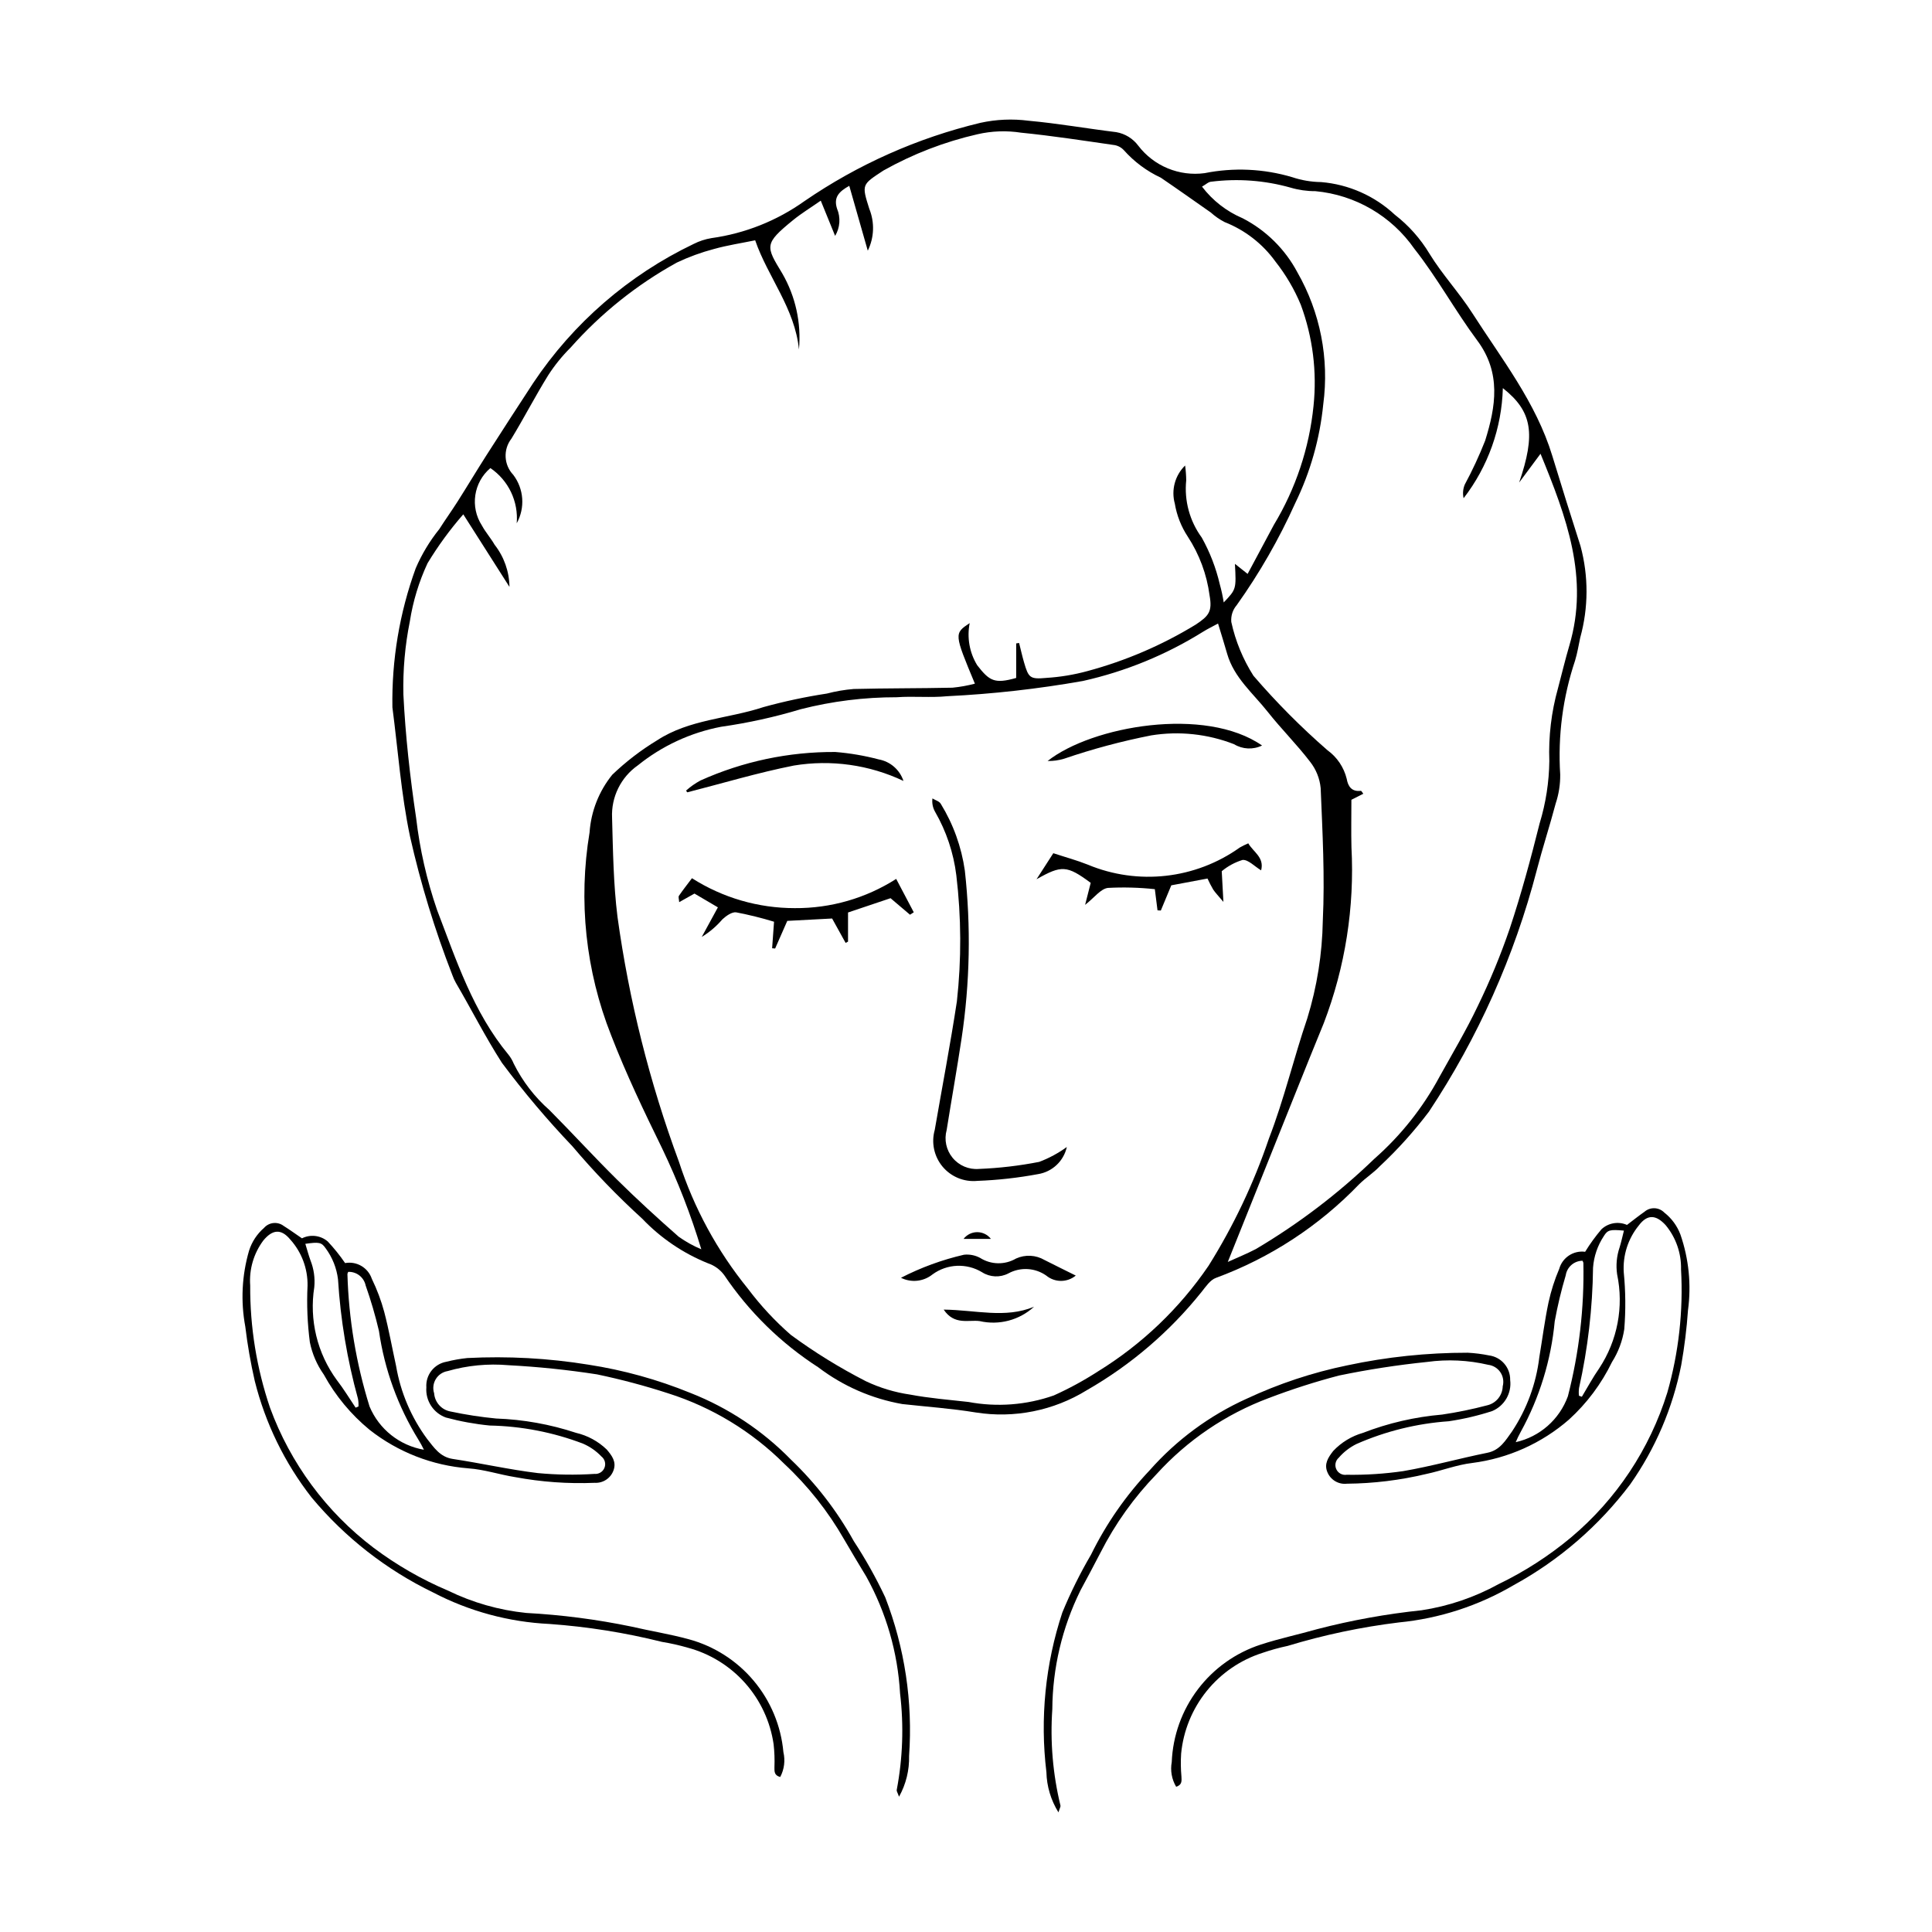 <?xml version="1.0" encoding="UTF-8"?>
<!-- Uploaded to: SVG Repo, www.svgrepo.com, Generator: SVG Repo Mixer Tools -->
<svg fill="#000000" width="800px" height="800px" version="1.1" viewBox="144 144 512 512" xmlns="http://www.w3.org/2000/svg">
 <g>
  <path d="m424.5 624.29c-2-3.203-3.102-6.887-3.191-10.664-1.723-14.234-0.285-28.672 4.215-42.281 2.172-5.277 4.711-10.395 7.594-15.316 4.023-8.199 9.266-15.742 15.543-22.375 7.133-8.074 15.898-14.543 25.719-18.98 8.5-3.977 17.441-6.941 26.637-8.836 10.5-2.242 21.207-3.363 31.945-3.352 1.887 0.098 3.766 0.336 5.621 0.711 3.262 0.418 5.688 3.227 5.629 6.516 0.438 3.504-1.512 6.867-4.766 8.234-3.75 1.219-7.594 2.121-11.492 2.699-8.426 0.586-16.688 2.617-24.426 6.008-1.809 0.887-3.422 2.129-4.742 3.656-0.867 0.754-1.137 1.992-0.656 3.039 0.48 1.047 1.598 1.652 2.734 1.48 5.019 0.078 10.035-0.246 15-0.965 7.492-1.289 14.848-3.359 22.305-4.863 3.375-0.68 4.84-3.32 6.523-5.637 3.926-5.918 6.41-12.672 7.25-19.723 0.809-4.828 1.422-9.695 2.43-14.48 0.664-3.051 1.613-6.031 2.84-8.902 0.844-3.004 3.769-4.934 6.867-4.523 1.285-2.098 2.734-4.094 4.332-5.973 1.82-1.695 4.477-2.148 6.758-1.145 1.66-1.258 3.141-2.449 4.695-3.535h-0.004c1.535-1.281 3.801-1.168 5.199 0.262 1.934 1.512 3.41 3.527 4.273 5.824 2.227 6.438 2.914 13.305 2.004 20.055-0.344 4.871-0.941 9.719-1.789 14.523-2.25 11.367-6.856 22.137-13.523 31.613-8.285 11.004-18.82 20.117-30.902 26.727-9.289 5.457-19.652 8.828-30.375 9.871-9.996 1.219-19.871 3.301-29.512 6.223-2.266 0.48-4.496 1.102-6.684 1.852-5.812 1.855-10.949 5.375-14.777 10.121-3.828 4.75-6.18 10.516-6.762 16.586-0.129 2.027-0.102 4.059 0.082 6.078 0.047 1.102 0.219 2.184-1.402 2.691-1.168-1.969-1.582-4.293-1.168-6.543 0.285-6.984 2.699-13.711 6.918-19.277 4.223-5.57 10.051-9.711 16.695-11.867 4.91-1.602 9.992-2.668 14.965-4.09 9.078-2.356 18.316-4.023 27.641-4.996 7.152-1.09 14.051-3.434 20.387-6.922 6.867-3.316 13.301-7.457 19.16-12.336 12.031-10.098 20.906-23.445 25.57-38.449 3.019-10.594 4.246-21.621 3.633-32.625 0.098-4.269-1.348-8.43-4.07-11.719-2.551-2.793-4.859-2.957-7.133 0.082h0.004c-2.856 3.5-4.277 7.953-3.977 12.457 0.492 4.992 0.535 10.016 0.133 15.012-0.469 3.102-1.574 6.066-3.254 8.715-2.793 5.762-6.664 10.941-11.402 15.25-7.211 6.281-16.125 10.281-25.613 11.496-4.148 0.484-8.16 2.07-12.277 2.938-6.871 1.641-13.91 2.5-20.973 2.562-2.227 0.25-4.344-1.02-5.176-3.098-0.891-2.18 0.23-3.859 1.547-5.562h-0.004c2.152-2.285 4.879-3.949 7.894-4.812 6.731-2.606 13.797-4.234 20.984-4.848 4.035-0.594 8.031-1.418 11.973-2.461 2.348-0.559 4.023-2.625 4.086-5.035 0.34-1.273 0.113-2.633-0.625-3.727-0.738-1.09-1.914-1.809-3.223-1.969-5.305-1.242-10.793-1.5-16.191-0.758-7.832 0.805-15.617 2.004-23.328 3.598-6.305 1.648-12.512 3.641-18.602 5.961-11.391 4.254-21.602 11.168-29.773 20.176-5.965 6.148-10.973 13.16-14.852 20.801-1.734 3.391-3.559 6.738-5.356 10.098l0.004 0.004c-4.812 9.777-7.348 20.516-7.418 31.414-0.594 8.562 0.137 17.164 2.16 25.504 0.078 0.297-0.188 0.684-0.531 1.809zm138.88-146.18c-2.219 0.023-4.098 1.648-4.441 3.844-1.195 4.012-2.168 8.086-2.922 12.203-0.961 10.273-4.027 20.242-9 29.285-0.492 0.895-0.938 1.812-1.336 2.75 6.379-1.43 11.586-6.012 13.82-12.152 2.981-11.547 4.363-23.445 4.109-35.367 0.004-0.109-0.086-0.223-0.23-0.562zm10.973-7.984c-3.66-0.332-4.305-0.203-5.328 1.461-1.652 2.496-2.637 5.375-2.852 8.359-0.129 10.727-1.371 21.41-3.707 31.883-0.094 0.68-0.102 1.371-0.027 2.055l0.77 0.27c1.527-2.523 2.918-5.137 4.606-7.547v-0.004c4.836-7.332 6.543-16.297 4.738-24.895-0.348-2.398-0.121-4.848 0.66-7.144 0.422-1.355 0.715-2.75 1.145-4.438z"/>
  <path d="m381.64 618.36c1.605-8.43 1.906-17.059 0.887-25.578-0.613-10.879-3.684-21.48-8.973-31.008-1.961-3.266-3.949-6.516-5.852-9.82-4.254-7.438-9.602-14.191-15.867-20.035-8.609-8.59-19.152-14.988-30.742-18.668-6.195-2.016-12.496-3.691-18.875-5.027-7.781-1.207-15.617-2.016-23.48-2.43-5.426-0.473-10.895 0.055-16.129 1.562-1.301 0.223-2.441 1-3.125 2.129-0.68 1.129-0.84 2.496-0.434 3.754 0.18 2.402 1.957 4.383 4.328 4.82 3.988 0.848 8.023 1.469 12.082 1.863 7.211 0.254 14.348 1.531 21.199 3.797 3.055 0.711 5.863 2.238 8.125 4.414 1.398 1.637 2.602 3.258 1.82 5.477-0.73 2.117-2.781 3.488-5.016 3.352-7.062 0.293-14.133-0.219-21.078-1.512-4.156-0.66-8.242-2.043-12.41-2.32l0.004-0.004c-9.539-0.742-18.641-4.293-26.156-10.207-4.945-4.066-9.07-9.043-12.145-14.66-1.809-2.562-3.066-5.469-3.688-8.543-0.648-4.973-0.855-9.992-0.613-15 0.074-4.516-1.566-8.891-4.594-12.242-2.422-2.922-4.719-2.644-7.125 0.273v-0.004c-2.555 3.426-3.789 7.652-3.481 11.91-0.062 11.02 1.711 21.973 5.254 32.406 5.406 14.75 14.934 27.637 27.453 37.125 6.098 4.578 12.73 8.395 19.75 11.363 6.504 3.168 13.512 5.168 20.707 5.902 9.363 0.504 18.672 1.711 27.855 3.613 5.039 1.172 10.168 1.984 15.152 3.34 6.742 1.82 12.77 5.664 17.262 11.016 4.496 5.352 7.242 11.949 7.871 18.91 0.527 2.227 0.227 4.57-0.84 6.594-1.645-0.426-1.527-1.516-1.535-2.617h0.004c0.078-2.027 0.004-4.059-0.223-6.074-0.883-6.035-3.519-11.68-7.578-16.23-4.062-4.551-9.371-7.809-15.266-9.371-2.223-0.641-4.484-1.148-6.766-1.52-9.773-2.438-19.742-4.023-29.789-4.742-10.758-0.508-21.277-3.356-30.828-8.344-12.398-6-23.375-14.578-32.195-25.156-7.133-9.133-12.27-19.66-15.078-30.898-1.09-4.758-1.926-9.57-2.512-14.418-1.246-6.695-0.902-13.59 1.004-20.129 0.746-2.336 2.121-4.422 3.977-6.031 1.324-1.496 3.578-1.723 5.176-0.52 1.605 1.008 3.141 2.125 4.863 3.297h0.004c2.227-1.113 4.902-0.797 6.805 0.809 1.688 1.793 3.234 3.715 4.625 5.75 3.07-0.562 6.09 1.215 7.082 4.176 1.367 2.805 2.465 5.734 3.281 8.746 1.242 4.731 2.098 9.559 3.148 14.344 1.188 7 4.008 13.621 8.223 19.336 1.793 2.231 3.391 4.793 6.793 5.305 7.523 1.133 14.973 2.832 22.52 3.746 4.996 0.473 10.023 0.543 15.031 0.219 1.145 0.109 2.231-0.547 2.656-1.617 0.43-1.07 0.102-2.293-0.809-3.004-1.391-1.457-3.062-2.621-4.918-3.414-7.894-3-16.246-4.617-24.691-4.785-3.922-0.383-7.809-1.094-11.613-2.121-3.32-1.203-5.434-4.465-5.172-7.988-0.223-3.281 2.062-6.207 5.301-6.789 1.832-0.465 3.695-0.797 5.578-0.988 10.723-0.547 21.473 0.039 32.074 1.758 9.277 1.43 18.352 3.949 27.043 7.496 10.027 3.941 19.105 9.965 26.633 17.672 6.598 6.312 12.207 13.586 16.637 21.574 3.125 4.773 5.914 9.762 8.348 14.922 5.172 13.371 7.328 27.719 6.316 42.016 0.098 3.777-0.82 7.512-2.66 10.816-0.395-1.109-0.68-1.484-0.617-1.785zm-145.57-136.73c0.34 11.918 2.316 23.734 5.867 35.113 2.535 6.027 7.965 10.344 14.406 11.453-0.445-0.918-0.934-1.812-1.469-2.684-5.422-8.781-8.977-18.582-10.449-28.797-0.957-4.074-2.133-8.098-3.523-12.043-0.453-2.176-2.41-3.703-4.629-3.617-0.129 0.344-0.211 0.461-0.203 0.574zm-9.793-3.625c0.895 2.254 1.242 4.688 1.012 7.098-1.371 8.68 0.781 17.547 5.977 24.633 1.805 2.324 3.324 4.867 4.977 7.309l0.754-0.305v-0.004c0.039-0.684-0.004-1.375-0.129-2.051-2.856-10.34-4.629-20.949-5.293-31.656-0.363-2.973-1.488-5.797-3.266-8.207-1.109-1.609-1.754-1.711-5.394-1.195 0.512 1.664 0.871 3.043 1.363 4.379z"/>
  <path d="m247.99 331.46c-0.207-12.559 1.887-25.047 6.176-36.852 1.602-3.731 3.703-7.223 6.25-10.383 1.57-2.473 3.285-4.852 4.856-7.324 2.578-4.062 5.047-8.191 7.637-12.246 4.098-6.41 8.23-12.793 12.398-19.16 10.602-15.875 25.285-28.602 42.504-36.84 1.492-0.758 3.09-1.281 4.738-1.551 8.879-1.234 17.328-4.594 24.625-9.793 14.148-9.719 29.961-16.758 46.652-20.762 4.191-0.918 8.508-1.105 12.762-0.551 7.773 0.707 15.484 2.078 23.238 3.023 2.328 0.406 4.414 1.688 5.824 3.582 2.027 2.656 4.719 4.727 7.805 6.004 3.086 1.281 6.457 1.723 9.766 1.281 7.707-1.543 15.672-1.18 23.207 1.059 2.477 0.832 5.07 1.273 7.684 1.305 7.297 0.605 14.18 3.652 19.531 8.652 3.676 2.844 6.789 6.344 9.18 10.328 3.375 5.504 7.867 10.312 11.355 15.754 7.801 12.176 16.875 23.66 21.191 37.805 2.438 7.992 4.934 15.965 7.484 23.922v0.004c2.148 7.953 2.121 16.34-0.082 24.277-0.434 2.004-0.746 4.047-1.344 6l0.004 0.004c-3.269 9.734-4.613 20.012-3.961 30.258 0.031 2.613-0.375 5.211-1.203 7.691-1.57 5.93-3.481 11.77-5.023 17.707h0.004c-5.922 22.742-15.57 44.352-28.559 63.941-3.918 5.188-8.277 10.031-13.027 14.473-1.652 1.75-3.754 3.066-5.465 4.766h-0.004c-10.605 11.039-23.578 19.523-37.941 24.812-1.543 0.539-2.731 2.363-3.856 3.769h-0.004c-8.406 10.496-18.715 19.32-30.383 26.008-8.797 5.43-19.25 7.519-29.461 5.891-6.426-1.059-12.949-1.504-19.43-2.223-8.094-1.426-15.73-4.766-22.273-9.742-9.887-6.371-18.375-14.695-24.941-24.453-1.07-1.441-2.551-2.523-4.254-3.098-6.582-2.644-12.527-6.672-17.426-11.805-6.602-6.004-12.801-12.434-18.562-19.25-6.66-6.984-12.891-14.367-18.664-22.105-4.43-6.91-8.082-14.16-12.199-21.191-0.363-0.652-0.672-1.332-0.918-2.035-4.656-11.953-8.406-24.242-11.227-36.754-2.363-11.23-3.172-22.789-4.664-34.199zm165.31-16.949 0.773-0.113c0.43 1.707 0.812 3.43 1.301 5.121 1.191 4.109 1.574 4.527 5.867 4.137l0.004-0.004c3.715-0.227 7.394-0.836 10.984-1.82 10.07-2.711 19.699-6.844 28.602-12.277 3.559-2.344 4.477-3.512 3.715-7.785-0.734-5.551-2.707-10.867-5.769-15.551-1.746-2.644-2.918-5.625-3.438-8.75-1-3.613 0.043-7.484 2.727-10.105 0.18 1.301 0.277 2.609 0.293 3.922-0.555 5.391 0.914 10.801 4.117 15.172 2.16 3.875 3.766 8.031 4.773 12.352 0.445 1.594 0.797 3.211 1.051 4.844 3.328-3.508 3.328-3.508 2.969-10.23l3.363 2.668c2.418-4.519 4.684-8.758 6.953-12.992 5.793-9.598 9.383-20.359 10.512-31.516 0.949-9.066-0.199-18.23-3.359-26.785-1.703-4.113-3.965-7.973-6.723-11.469-3.394-4.715-8.078-8.355-13.484-10.48-1.324-0.684-2.551-1.535-3.656-2.535-4.414-3.086-8.805-6.203-13.258-9.234l0.004 0.004c-3.719-1.734-7.043-4.207-9.773-7.269-0.738-0.809-1.754-1.312-2.844-1.414-8.094-1.168-16.188-2.418-24.324-3.231v0.004c-3.879-0.613-7.84-0.477-11.668 0.41-8.711 1.992-17.09 5.223-24.883 9.602-5.734 3.773-5.82 3.633-3.758 10.148 1.453 3.59 1.309 7.629-0.398 11.102l-4.906-17.191c-2.793 1.551-4.191 3.082-3.246 6.039 0.996 2.352 0.809 5.039-0.504 7.231l-3.805-9.34c-2.777 1.938-5.172 3.394-7.32 5.144-7.742 6.309-7.281 6.883-2.894 14.121 3.535 6.106 5.082 13.156 4.434 20.18-1.062-10.887-8.27-19.242-11.602-28.938-3.707 0.762-7.375 1.312-10.918 2.305h-0.004c-3.379 0.891-6.668 2.094-9.824 3.59-10.609 5.844-20.133 13.465-28.164 22.535-2.238 2.223-4.231 4.684-5.941 7.336-3.414 5.504-6.387 11.285-9.758 16.82h-0.004c-2.215 2.875-2 6.934 0.5 9.562 2.828 3.719 3.188 8.758 0.918 12.84 0.238-2.84-0.285-5.688-1.508-8.258-1.227-2.57-3.113-4.766-5.469-6.367-4.465 3.781-5.43 10.289-2.254 15.207 0.965 1.793 2.367 3.348 3.379 5.121v-0.004c2.496 3.191 3.879 7.113 3.93 11.16l-12.238-19.227c-3.527 4.039-6.699 8.375-9.473 12.965-2.281 4.891-3.859 10.074-4.688 15.402-1.285 6.383-1.859 12.883-1.711 19.391 0.543 10.941 1.762 21.887 3.379 32.727 0.969 8.305 2.828 16.48 5.551 24.387 5.09 13.297 9.57 27.043 18.906 38.312v-0.004c0.582 0.73 1.059 1.543 1.41 2.406 2.332 4.676 5.547 8.852 9.469 12.301 6.031 6.062 11.801 12.395 17.887 18.406 5.289 5.223 10.781 10.254 16.367 15.156 1.867 1.32 3.875 2.438 5.984 3.324-2.769-9.16-6.238-18.094-10.375-26.723-4.832-9.871-9.551-19.734-13.527-30.008-6.754-17.062-8.73-35.641-5.711-53.742 0.387-5.59 2.484-10.93 6.012-15.285 3.625-3.477 7.621-6.543 11.918-9.145 8.488-5.547 18.766-5.691 28.094-8.766v-0.004c5.543-1.531 11.168-2.731 16.852-3.598 2.336-0.609 4.715-1.016 7.121-1.215 8.742-0.219 17.488-0.156 26.23-0.344v-0.004c1.988-0.195 3.957-0.551 5.887-1.062-5.516-13.242-5.519-13.297-1.379-16.051-0.762 3.84-0.051 7.828 1.992 11.168 3.238 4.16 4.566 5 10.332 3.367zm53.492-5.269c-1.648 0.898-2.824 1.457-3.914 2.144v-0.004c-9.812 6.137-20.598 10.559-31.891 13.082-11.891 2.102-23.902 3.453-35.965 4.039-4.422 0.441-8.934-0.055-13.375 0.273-8.566-0.012-17.105 1.051-25.406 3.164-6.926 2.09-14.004 3.648-21.164 4.664-8.074 1.547-15.641 5.059-22.039 10.219-4.516 3.16-7.098 8.418-6.832 13.922 0.242 8.75 0.355 17.551 1.434 26.215v0.004c3.059 22.156 8.52 43.914 16.281 64.895 3.965 12.262 10.172 23.684 18.305 33.684 3.352 4.465 7.164 8.562 11.371 12.227 6.293 4.621 12.949 8.727 19.898 12.281 3.688 1.746 7.617 2.934 11.656 3.523 5.113 0.965 10.332 1.379 15.512 1.961 7.555 1.414 15.352 0.82 22.605-1.727 4.07-1.832 7.992-3.969 11.742-6.394 11.609-7.16 21.582-16.688 29.262-27.961 6.625-10.578 11.996-21.895 16-33.715 4.019-10.383 6.578-21.32 10.176-31.879 2.578-8.383 3.961-17.086 4.109-25.855 0.562-11.684-0.082-23.438-0.566-35.148-0.242-2.555-1.223-4.988-2.816-7-3.496-4.574-7.621-8.66-11.191-13.184-3.879-4.922-8.949-9.047-10.777-15.418-0.707-2.484-1.484-4.945-2.414-8.016zm2.574 169.19c2.508-1.145 5.039-2.156 7.445-3.418 11.375-6.731 21.926-14.77 31.438-23.953 6.996-6.156 12.836-13.516 17.246-21.727 3.43-6.195 7.074-12.293 10.109-18.68 3.258-6.688 6.098-13.574 8.508-20.613 3.047-9.172 5.578-18.531 7.922-27.91h0.004c1.621-5.332 2.481-10.867 2.547-16.441-0.238-6.508 0.535-13.012 2.293-19.281 1.008-3.781 1.906-7.594 3.016-11.344 5.297-17.891-0.742-33.988-7.641-50.816l-5.66 7.621c4.383-12.82 3.543-18.824-4.324-25.016-0.285 10.582-3.926 20.801-10.398 29.18-0.277-1.207-0.172-2.473 0.305-3.617 2.031-3.769 3.832-7.652 5.402-11.633 2.82-9.012 4.309-17.945-2.074-26.531-5.863-7.883-10.605-16.621-16.68-24.32-6.066-8.707-15.664-14.297-26.227-15.273-2.242 0.008-4.469-0.309-6.613-0.945-6.82-1.918-13.957-2.453-20.984-1.566-0.738 0.02-1.457 0.754-2.457 1.309 2.809 3.695 6.531 6.586 10.805 8.398 6.164 3.188 11.211 8.176 14.469 14.305 6.062 10.59 8.473 22.883 6.859 34.98-0.906 9.098-3.418 17.961-7.422 26.184-4.273 9.5-9.465 18.555-15.508 27.039-1.062 1.23-1.582 2.84-1.441 4.461 1.102 5.059 3.09 9.883 5.867 14.25 6.051 7.039 12.602 13.633 19.602 19.727 2.555 1.84 4.367 4.531 5.117 7.59 0.34 1.984 1.312 3.488 3.746 3.184 0.164-0.02 0.387 0.449 0.652 0.777l-3.156 1.598c0 4.41-0.086 8.492 0.016 12.574v-0.004c0.848 15.875-1.648 31.75-7.324 46.598-2.465 6.023-4.906 12.055-7.32 18.098-5.957 14.84-11.906 29.684-18.133 45.219z"/>
  <path d="m426.72 447.96c-0.824 3.746-3.867 6.606-7.656 7.199-5.297 0.988-10.656 1.586-16.039 1.785-3.512 0.348-6.965-1.062-9.23-3.769-2.262-2.711-3.039-6.363-2.074-9.754 1.961-11.355 4.137-22.676 5.867-34.066v-0.004c1.227-11.109 1.172-22.32-0.156-33.418-0.734-5.93-2.652-11.648-5.637-16.824-0.605-1.066-0.844-2.301-0.691-3.519 0.754 0.465 1.824 0.75 2.207 1.422 3.32 5.402 5.492 11.434 6.383 17.711 1.641 14.812 1.348 29.777-0.871 44.516-1.219 8.09-2.66 16.145-3.949 24.223-0.707 2.57-0.117 5.324 1.582 7.375 1.699 2.055 4.289 3.152 6.945 2.941 5.375-0.211 10.727-0.836 16.004-1.871 2.606-0.984 5.062-2.309 7.316-3.945z"/>
  <path d="m385.16 386.41-5.156-4.379-11.266 3.789v7.719l-0.641 0.34-3.578-6.465-11.883 0.629-3.219 7.324-0.797-0.07 0.508-7.031c-3.293-1.004-6.641-1.832-10.023-2.484-1.129-0.168-2.699 0.953-3.695 1.879l0.004 0.004c-1.562 1.816-3.394 3.379-5.438 4.629l4.273-7.836-6.207-3.652-4.051 2.273c-0.047-0.777-0.273-1.375-0.066-1.68 1.012-1.496 2.137-2.914 3.453-4.664 8.137 5.188 17.586 7.938 27.238 7.93 9.52 0.07 18.859-2.621 26.883-7.746l4.66 8.848z"/>
  <path d="m464 376.82-9.594 1.801-2.777 6.68-0.875-0.051-0.711-5.602 0.004-0.008c-4.125-0.441-8.277-0.555-12.422-0.336-1.945 0.227-3.633 2.606-6.059 4.492 0.605-2.379 1.043-4.106 1.484-5.832-6.316-4.668-7.715-4.723-14.359-0.953l4.449-6.902c3.223 1.059 6.242 1.875 9.129 3.027 13.32 5.555 28.562 3.832 40.309-4.547 0.723-0.406 1.465-0.773 2.227-1.098 1.367 2.344 4.301 3.711 3.406 7.16-1.738-1.043-3.441-2.91-4.938-2.754-2.016 0.621-3.883 1.633-5.5 2.984l0.445 8.137c-1.441-1.719-2.144-2.438-2.695-3.258v0.004c-0.559-0.957-1.066-1.938-1.523-2.945z"/>
  <path d="m478.46 341.57c-2.371 1.156-5.168 1.023-7.422-0.348-6.981-2.723-14.562-3.531-21.961-2.336-7.824 1.539-15.535 3.602-23.082 6.184-1.414 0.426-2.891 0.629-4.367 0.602 11.785-9.297 41.809-14.562 56.832-4.102z"/>
  <path d="m325.81 353.52c1.16-1.043 2.441-1.941 3.816-2.68 11.234-5.055 23.426-7.629 35.742-7.555 3.891 0.312 7.746 0.973 11.516 1.969 3.062 0.562 5.57 2.75 6.543 5.703-9.043-4.285-19.176-5.707-29.051-4.078-9.508 1.883-18.836 4.691-28.242 7.094z"/>
  <path d="m429.09 482.04c-2.273 1.883-5.562 1.879-7.832-0.008-2.961-2.078-6.844-2.297-10.02-0.57-2.207 1.152-4.859 1.039-6.961-0.293-4.102-2.496-9.305-2.269-13.172 0.578-2.367 1.895-5.621 2.238-8.336 0.879 5.285-2.719 10.887-4.769 16.676-6.106 1.484-0.168 2.984 0.125 4.297 0.836 2.894 1.836 6.574 1.898 9.531 0.16 2.43-1.098 5.238-0.949 7.539 0.398 2.59 1.316 5.203 2.594 8.277 4.125z"/>
  <path d="m418.03 490.3c-3.883 3.562-9.27 4.984-14.406 3.805-2.93-0.398-6.715 1.168-9.535-3.047 8.484 0.094 16.316 2.418 23.941-0.758z"/>
  <path d="m406.6 472.32h-7.246c0.867-1.125 2.203-1.785 3.621-1.785 1.422 0 2.758 0.66 3.625 1.785z"/>
 </g>
</svg>